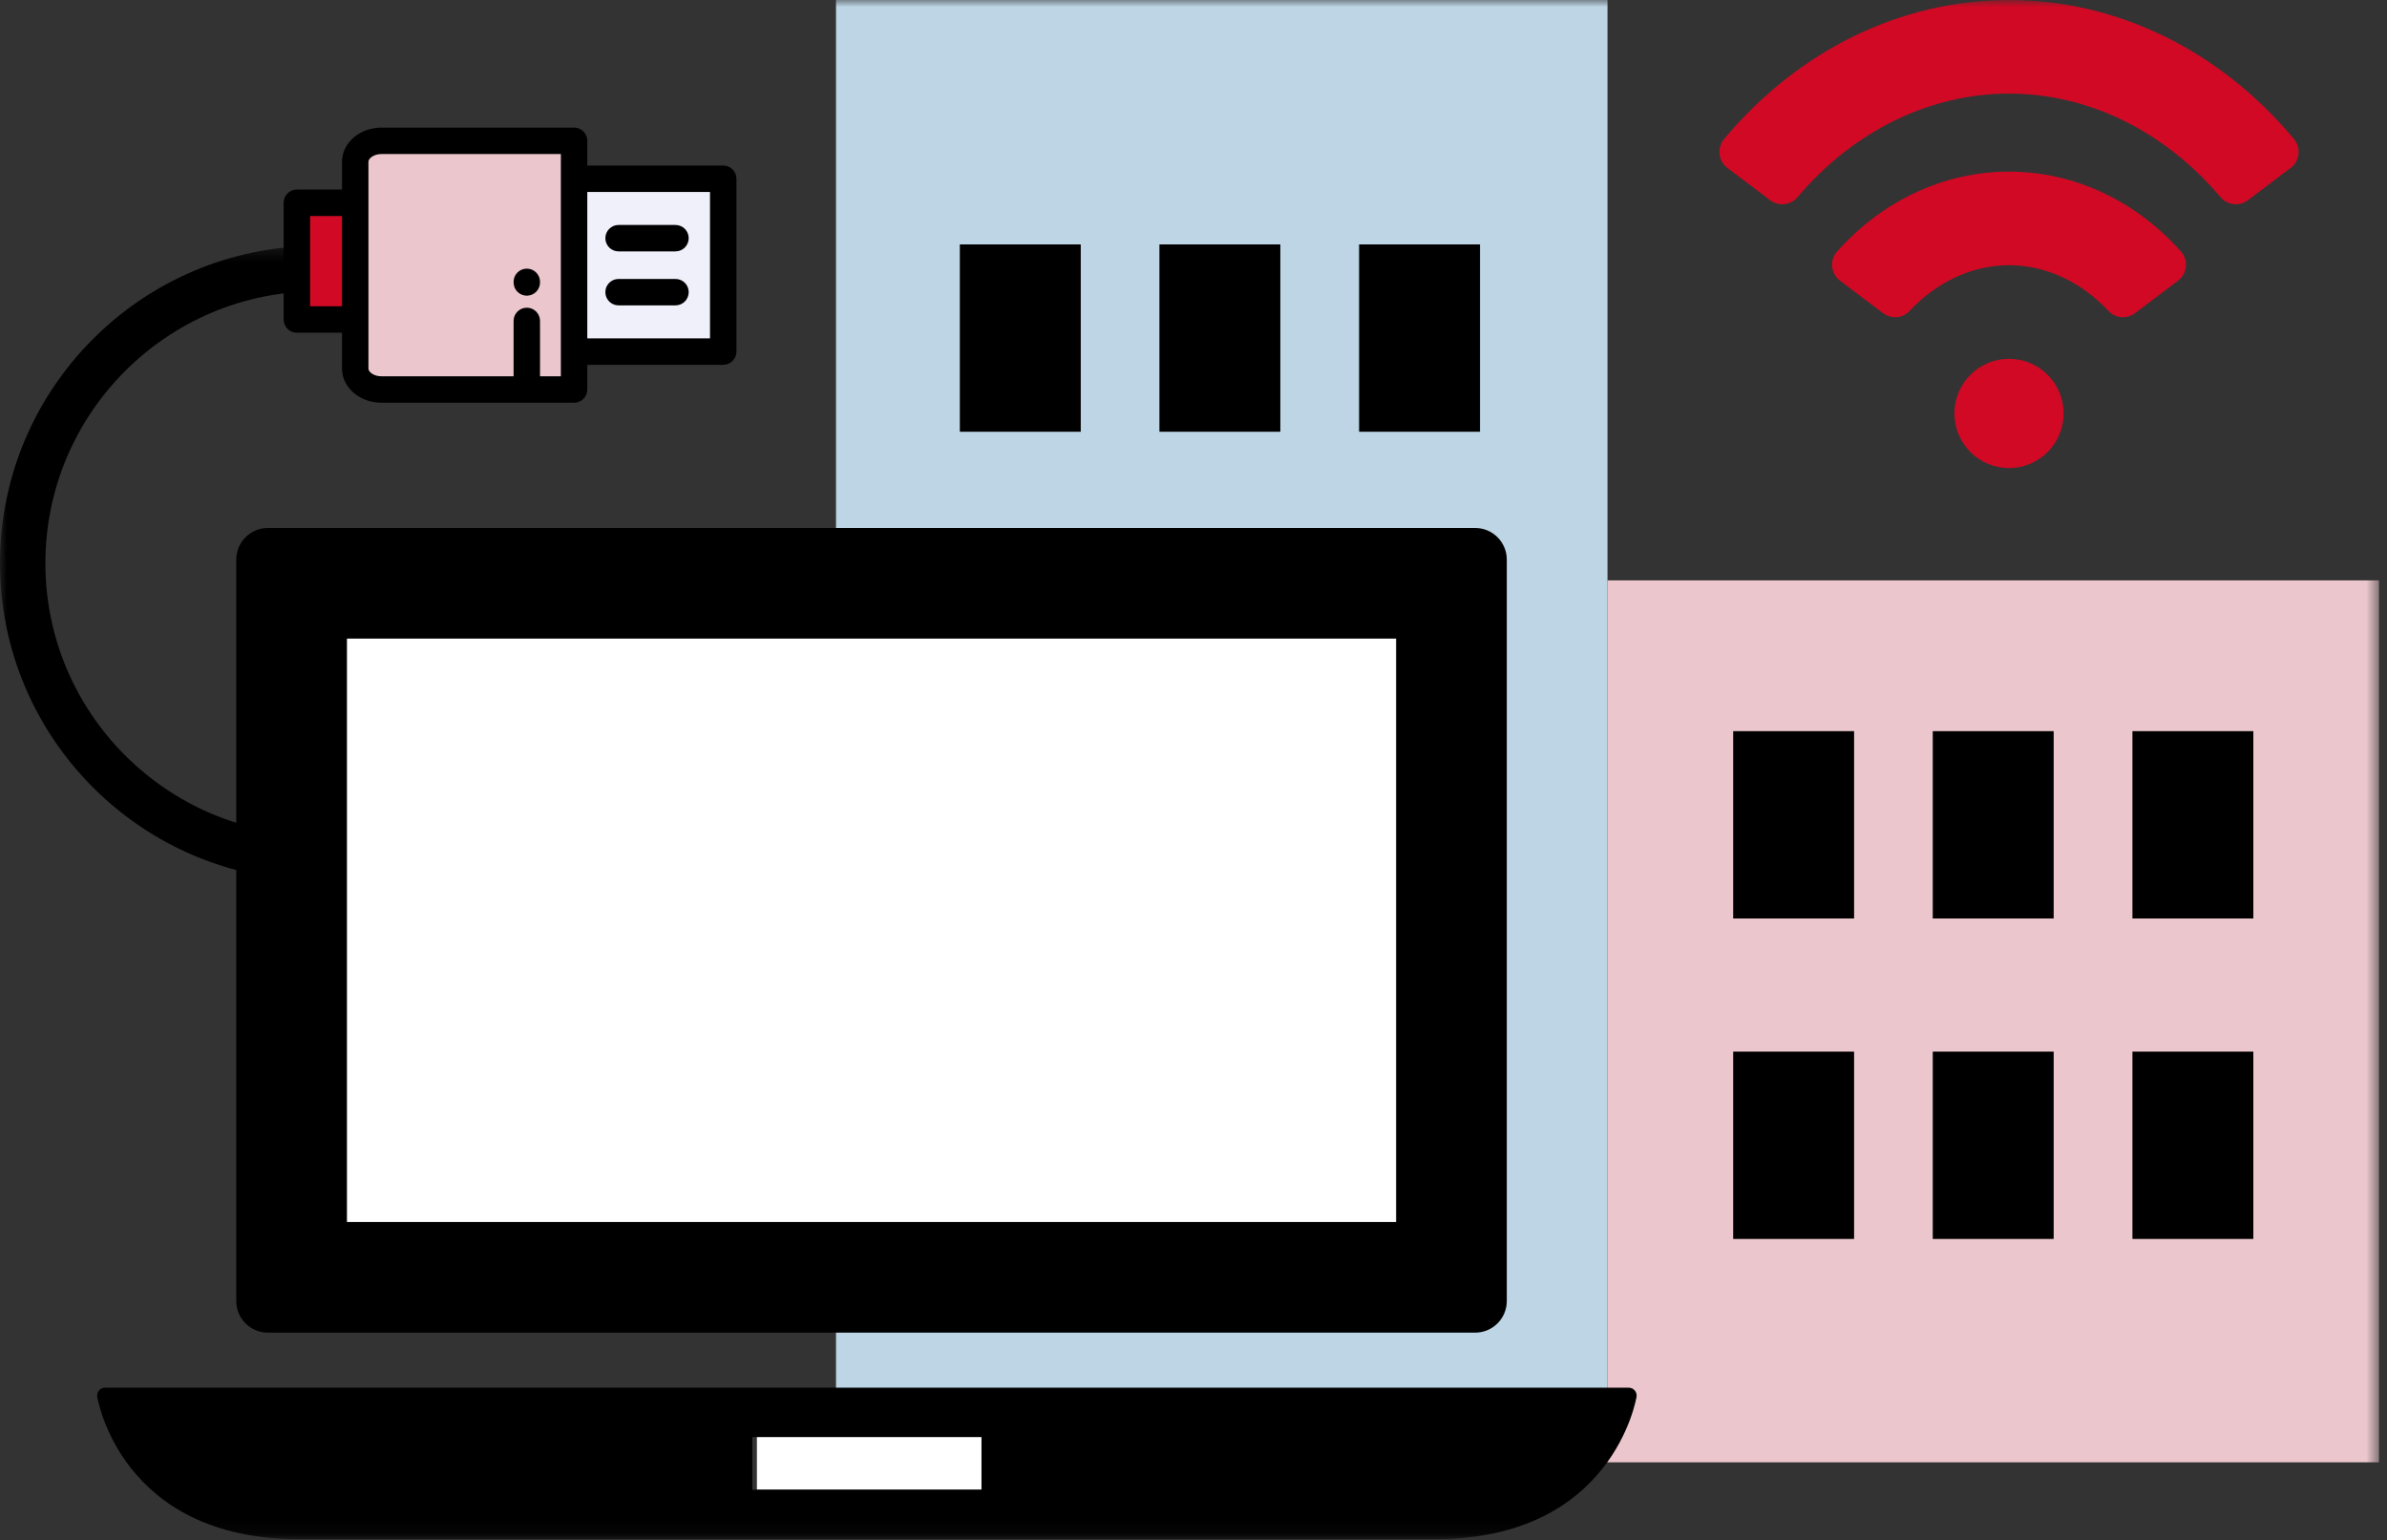 <svg xmlns="http://www.w3.org/2000/svg" xmlns:xlink="http://www.w3.org/1999/xlink" width="172" height="111" viewBox="0 0 172 111">
    <rect x="0" y="0" width="172" height="111" fill="#333333" stroke="none"/>
    <defs>
        <path id="obwn6nnkja" d="M0 0.341L38.073 0.341 38.073 46.069 0 46.069z"/>
        <path id="4ojunjhe3c" d="M0 110.902L171.424 110.902 171.424 0 0 0z"/>
    </defs>
    <g fill="none" fill-rule="evenodd">
        <g>
            <g>
                <g>
                    <g>
                        <g>
                            <g>
                                <g transform="translate(-250 -1953) translate(0 859) translate(0 297) translate(153 726) translate(97 71)">
                                    <g transform="translate(0 17.381)">
                                        <mask id="xoc0238iib" fill="#fff">
                                            <use xlink:href="#obwn6nnkja"/>
                                        </mask>
                                        <path fill="#000" d="M38.073 46.07H22.864C10.256 46.07 0 35.811 0 23.204S10.256.341 22.864.341h15.209v3.27H22.864c-10.804 0-19.594 8.79-19.594 19.594 0 10.805 8.79 19.594 19.594 19.594h15.209v3.27z" mask="url(#xoc0238iib)"/>
                                    </g>
                                    <mask id="yuywgws42d" fill="#fff">
                                        <use xlink:href="#4ojunjhe3c"/>
                                    </mask>
                                    <path fill="#BDD5E4" d="M60.24 105.376L115.832 105.376 115.832 0 60.24 0z" mask="url(#yuywgws42d)"/>
                                    <path fill="#EBC7CD" d="M115.832 105.376L171.424 105.376 171.424 41.823 115.832 41.823z" mask="url(#yuywgws42d)"/>
                                    <path fill="#D10924" d="M165.295 10.018C159.965 3.632 152.56 0 144.765 0c-7.798 0-15.203 3.632-20.533 10.018-.53.635-.425 1.582.234 2.08l3.087 2.332c.61.46 1.472.365 1.966-.219 4.033-4.762 9.522-7.465 15.244-7.465 5.723 0 11.21 2.703 15.244 7.465.494.583 1.357.678 1.966.218l3.087-2.332c.66-.498.763-1.445.235-2.08" mask="url(#yuywgws42d)"/>
                                    <path fill="#D10924" d="M157.162 18.133c-3.278-3.683-7.72-5.766-12.398-5.766s-9.121 2.083-12.399 5.766c-.554.624-.444 1.592.221 2.094l3.097 2.338c.582.44 1.409.384 1.906-.149 1.973-2.114 4.53-3.304 7.174-3.304s5.203 1.19 7.174 3.304c.498.532 1.324.588 1.907.15l3.096-2.34c.666-.502.775-1.47.222-2.093M148.698 29.792c0 2.173-1.761 3.936-3.935 3.936-2.173 0-3.934-1.763-3.934-3.936 0-2.172 1.761-3.935 3.934-3.935 2.174 0 3.935 1.763 3.935 3.935" mask="url(#yuywgws42d)"/>
                                    <path fill="#000" d="M69.163 31.112L77.875 31.112 77.875 17.613 69.163 17.613zM83.545 31.112L92.257 31.112 92.257 17.613 83.545 17.613zM97.933 31.112L106.645 31.112 106.645 17.613 97.933 17.613zM69.163 59.437L77.875 59.437 77.875 45.938 69.163 45.938zM83.545 59.437L92.257 59.437 92.257 45.938 83.545 45.938zM97.933 59.437L106.645 59.437 106.645 45.938 97.933 45.938zM69.163 89.031L77.875 89.031 77.875 75.532 69.163 75.532zM83.545 89.031L92.257 89.031 92.257 75.532 83.545 75.532zM97.933 89.031L106.645 89.031 106.645 75.532 97.933 75.532zM124.887 66.187L133.6 66.187 133.6 52.688 124.887 52.688zM139.269 66.187L147.981 66.187 147.981 52.688 139.269 52.688zM153.657 66.187L162.369 66.187 162.369 52.688 153.657 52.688zM124.887 89.28L133.6 89.28 133.6 75.782 124.887 75.782zM139.269 89.28L147.981 89.28 147.981 75.782 139.269 75.782zM153.657 89.28L162.369 89.28 162.369 75.782 153.657 75.782z" mask="url(#yuywgws42d)"/>
                                    <path fill="#FFF" d="M23.111 90.934L102.432 90.934 102.432 42.439 23.111 42.439zM54.541 107.341L71.058 107.341 71.058 102.195 54.541 102.195z" mask="url(#yuywgws42d)"/>
                                    <path fill="#000" d="M54.206 107.356h16.517v-3.798H54.206v3.798zm63.587-7.16c-.106-.123-.261-.196-.426-.196H7.563c-.164 0-.32.072-.426.196-.107.123-.155.289-.13.451.015.102 1.67 10.27 14.526 10.27h81.864c12.854 0 14.51-10.168 14.528-10.27.022-.162-.025-.328-.132-.45zM24.999 88.059H100.6V46.02H25V88.06zm-5.696 7.973h86.992c1.258 0 2.279-1.02 2.279-2.278v-53.43c0-1.257-1.021-2.278-2.279-2.278H19.303c-1.257 0-2.278 1.02-2.278 2.279v53.43c0 1.257 1.02 2.277 2.278 2.277z" mask="url(#yuywgws42d)"/>
                                    <path fill="#F0F0FB" d="M41.344 25.337L52.113 25.337 52.113 12.881 41.344 12.881z" mask="url(#yuywgws42d)"/>
                                    <path fill="#EBC7CD" d="M41.366 28.07H27.49c-1.042 0-1.893-.677-1.893-1.505V11.652c0-.828.851-1.505 1.893-1.505h13.877V28.07z" mask="url(#yuywgws42d)"/>
                                    <path fill="#D10924" d="M21.391 23.023L25.597 23.023 25.597 14.613 21.391 14.613z" mask="url(#yuywgws42d)"/>
                                    <path fill="#000" d="M49.626 17.164c0-.527-.427-.953-.953-.953h-4.1c-.526 0-.953.426-.953.953 0 .526.427.952.953.952h4.1c.526 0 .953-.426.953-.952M49.626 21.053c0-.526-.427-.952-.953-.952h-4.1c-.526 0-.953.426-.953.952 0 .527.427.953.953.953h4.1c.526 0 .953-.426.953-.953" mask="url(#yuywgws42d)"/>
                                    <path fill="#000" d="M22.343 22.07h2.3v-6.505h-2.3v6.506zm18.071 5.047h-1.503l.002-.045v-3.947c0-.526-.426-.952-.953-.952-.525 0-.952.426-.952.952v3.947l.003.045h-9.522c-.575 0-.94-.327-.94-.551V11.652c0-.225.365-.552.94-.552h12.925v16.017zm1.905-2.733h8.842v-10.55h-8.842v10.55zM20.438 19.77v3.253c0 .526.426.953.953.953h3.253v2.59c0 1.354 1.276 2.456 2.845 2.456h13.877c.527 0 .953-.426.953-.953v-1.78h9.794c.526 0 .953-.427.953-.953V12.881c0-.526-.427-.953-.953-.953h-9.794v-1.78c0-.527-.426-.953-.953-.953H27.49c-1.57 0-2.845 1.102-2.845 2.457v2.007H21.39c-.527 0-.953.427-.953.953v5.158z" mask="url(#yuywgws42d)"/>
                                    <path fill="#000" d="M37.008 20.31v.045c0 .526.427.952.953.952s.952-.426.952-.952v-.045c0-.527-.426-.952-.952-.952s-.953.425-.953.952" mask="url(#yuywgws42d)"/>
                                </g>
                            </g>
                        </g>
                    </g>
                </g>
            </g>
        </g>
    </g>
</svg>
